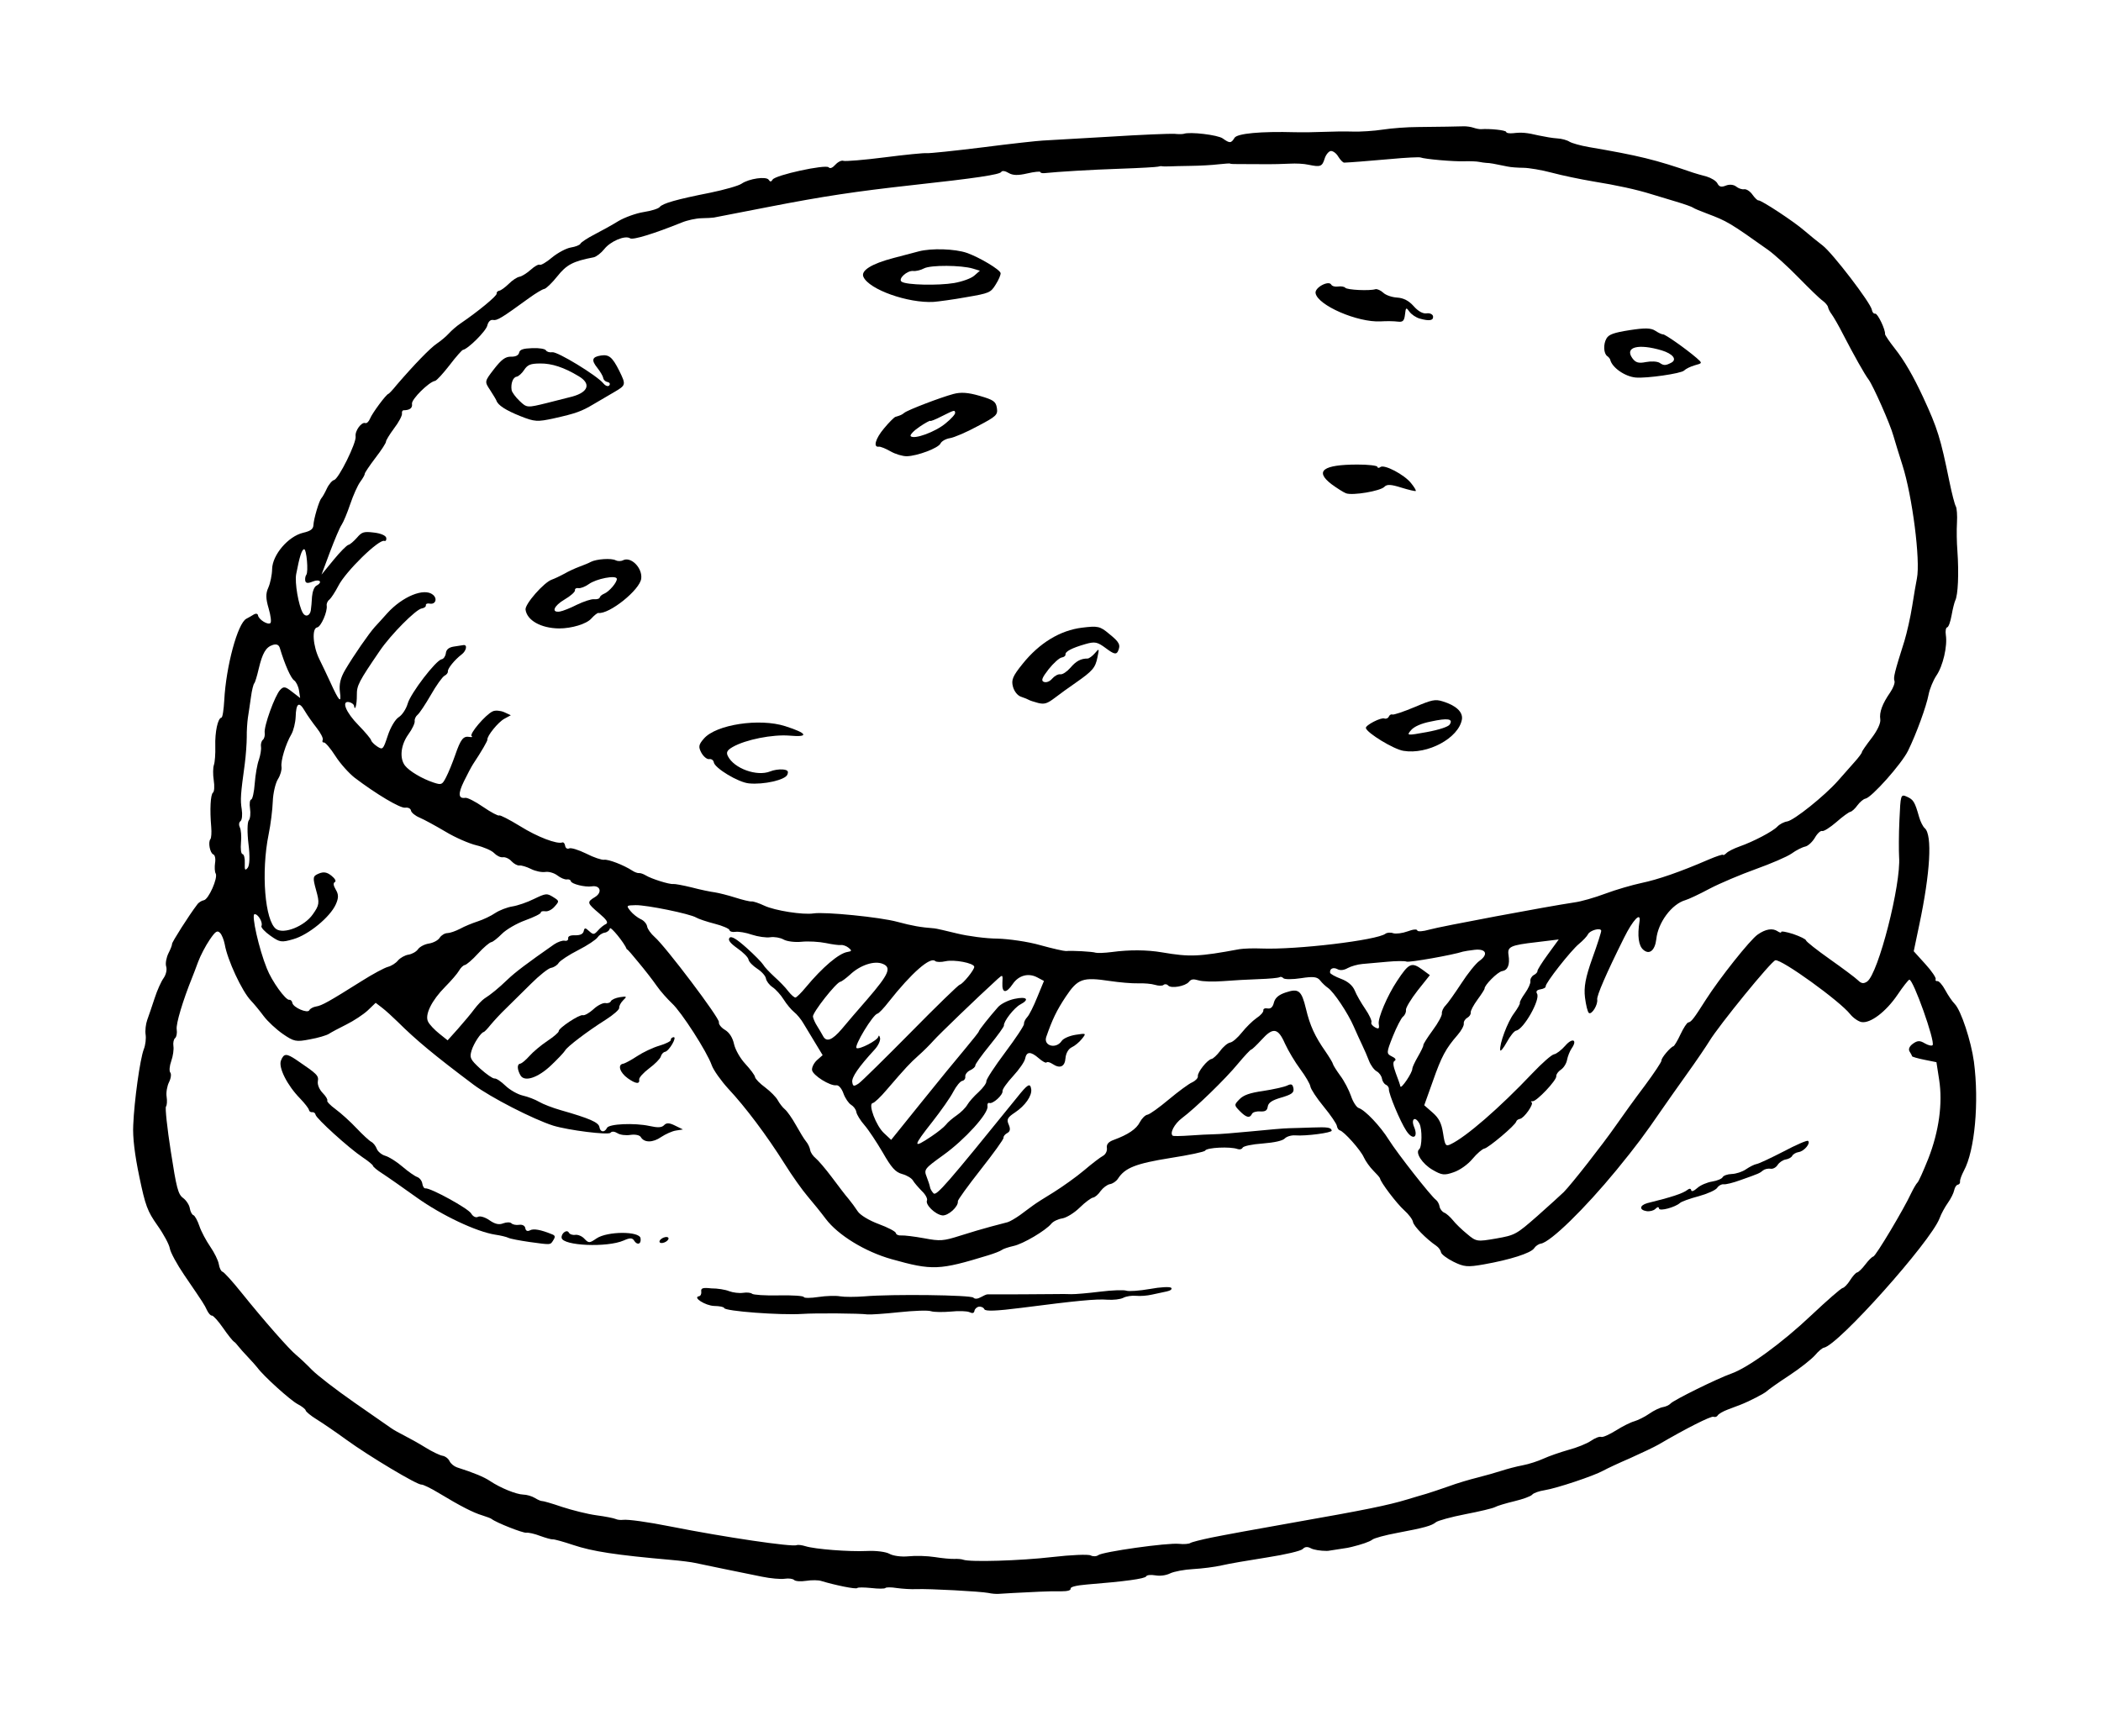 <svg width="98" height="81" viewBox="0 0 98 81" fill="none" xmlns="http://www.w3.org/2000/svg">
<g clip-path="url(#clip0_213_4254)">
<path d="M27.826 57.773C27.496 58.001 27.459 57.999 27.263 57.794C27.152 57.668 26.957 57.589 26.833 57.608C26.708 57.627 26.573 57.581 26.533 57.503C26.443 57.332 26.166 57.543 26.197 57.749C26.255 58.118 28.322 58.209 29.091 57.871C29.381 57.742 29.491 57.742 29.575 57.872C29.721 58.11 29.921 58.045 29.878 57.766C29.826 57.429 28.33 57.435 27.826 57.773Z" fill="black"/>
<path d="M60.03 50.647C59.885 50.712 59.391 50.822 58.919 50.895C58.294 50.984 58 51.088 57.811 51.286C57.559 51.544 57.562 51.56 57.833 51.837C58.136 52.144 58.297 52.178 58.4 51.96C58.434 51.887 58.608 51.835 58.784 51.85C59.023 51.863 59.106 51.808 59.133 51.627C59.16 51.447 59.324 51.329 59.77 51.201C60.258 51.057 60.364 50.974 60.333 50.777C60.293 50.573 60.234 50.548 60.03 50.647Z" fill="black"/>
<path d="M28.884 47.013C28.871 46.931 28.957 46.775 29.067 46.665C29.258 46.484 29.238 46.47 28.917 46.52C28.721 46.551 28.533 46.63 28.498 46.703C28.464 46.776 28.352 46.818 28.239 46.794C28.127 46.778 27.872 46.901 27.681 47.082C27.481 47.264 27.262 47.383 27.186 47.361C27.041 47.308 26.039 47.968 26.061 48.107C26.068 48.157 25.835 48.361 25.537 48.559C25.239 48.756 24.86 49.076 24.697 49.261C24.534 49.446 24.341 49.611 24.261 49.623C24.109 49.647 24.121 49.897 24.282 50.175C24.477 50.489 25.101 50.275 25.713 49.692C26.032 49.39 26.313 49.086 26.356 49.012C26.439 48.839 27.402 48.109 28.25 47.574C28.616 47.341 28.897 47.095 28.884 47.013Z" fill="black"/>
<path d="M76.81 56.503C76.95 56.523 77.135 56.478 77.213 56.398C77.317 56.298 77.37 56.29 77.384 56.38C77.406 56.52 78.141 56.321 78.365 56.118C78.429 56.058 78.817 55.914 79.23 55.807C79.641 55.693 80.026 55.524 80.099 55.412C80.166 55.309 80.3 55.238 80.394 55.248C80.488 55.267 80.848 55.178 81.202 55.047C82.05 54.748 82.075 54.735 82.237 54.601C82.318 54.538 82.469 54.506 82.581 54.522C82.694 54.547 82.845 54.464 82.918 54.344C82.999 54.222 83.165 54.112 83.299 54.091C83.432 54.07 83.566 53.991 83.6 53.918C83.635 53.846 83.768 53.766 83.902 53.745C84.16 53.705 84.475 53.32 84.332 53.224C84.281 53.19 83.768 53.413 83.186 53.722C82.603 54.022 82.042 54.286 81.944 54.301C81.837 54.318 81.617 54.428 81.444 54.547C81.27 54.667 80.975 54.763 80.775 54.769C80.575 54.775 80.386 54.846 80.351 54.919C80.317 54.991 80.094 55.085 79.862 55.121C79.631 55.157 79.314 55.29 79.17 55.422C79.01 55.564 78.898 55.607 78.885 55.525C78.872 55.443 78.798 55.437 78.709 55.51C78.498 55.677 77.959 55.853 76.834 56.129C76.467 56.236 76.455 56.449 76.81 56.503Z" fill="black"/>
<path d="M24.719 57.398C24.601 57.458 24.522 57.42 24.503 57.297C24.485 57.182 24.365 57.117 24.214 57.14C24.071 57.162 23.911 57.128 23.856 57.069C23.801 57.011 23.628 57.012 23.473 57.07C23.275 57.151 23.086 57.105 22.83 56.926C22.635 56.788 22.396 56.716 22.303 56.764C22.202 56.822 22.065 56.759 21.978 56.612C21.84 56.373 20.066 55.404 19.843 55.439C19.78 55.448 19.719 55.348 19.699 55.217C19.678 55.086 19.575 54.95 19.459 54.909C19.344 54.868 19.037 54.655 18.773 54.427C18.51 54.199 18.145 53.97 17.974 53.921C17.802 53.872 17.623 53.723 17.576 53.596C17.529 53.468 17.415 53.318 17.315 53.266C17.216 53.214 16.907 52.926 16.622 52.625C16.338 52.324 15.903 51.929 15.656 51.749C15.409 51.569 15.235 51.386 15.265 51.347C15.296 51.309 15.207 51.146 15.055 50.993C14.892 50.825 14.803 50.603 14.825 50.449C14.874 50.18 14.799 50.108 13.871 49.478C13.36 49.128 13.242 49.13 13.104 49.479C12.981 49.801 13.392 50.629 14 51.249C14.217 51.476 14.399 51.709 14.411 51.782C14.421 51.848 14.492 51.896 14.564 51.885C14.635 51.874 14.708 51.93 14.719 52.004C14.746 52.176 16.265 53.555 16.907 53.985C17.172 54.163 17.39 54.339 17.398 54.388C17.406 54.438 17.594 54.593 17.827 54.742C18.06 54.891 18.777 55.394 19.434 55.864C20.604 56.7 22.229 57.465 23.099 57.599C23.351 57.636 23.626 57.702 23.715 57.747C23.804 57.792 24.246 57.875 24.694 57.94C25.729 58.082 25.665 58.084 25.812 57.851C25.907 57.701 25.897 57.636 25.752 57.583C25.216 57.363 24.878 57.306 24.719 57.398Z" fill="black"/>
<path d="M32.71 60.253C32.726 60.36 32.678 60.46 32.607 60.471C32.286 60.521 32.903 60.913 33.316 60.925C33.563 60.928 33.77 60.972 33.778 61.021C33.801 61.169 36.396 61.363 37.426 61.296C38.021 61.254 40.095 61.268 40.468 61.32C40.598 61.333 41.258 61.29 41.94 61.217C42.614 61.146 43.285 61.118 43.43 61.171C43.574 61.216 43.994 61.218 44.354 61.187C44.713 61.148 45.108 61.163 45.216 61.213C45.364 61.283 45.434 61.264 45.453 61.151C45.467 61.065 45.562 60.975 45.66 60.959C45.758 60.944 45.875 60.993 45.916 61.08C45.968 61.181 46.476 61.161 47.649 61.012C50.19 60.685 51.133 60.589 51.66 60.634C51.928 60.651 52.251 60.618 52.395 60.545C52.53 60.473 52.797 60.432 52.992 60.452C53.187 60.472 53.511 60.447 53.731 60.396C53.952 60.345 54.261 60.28 54.429 60.246C54.597 60.211 54.686 60.139 54.632 60.08C54.577 60.021 54.133 60.04 53.636 60.133C53.147 60.218 52.651 60.253 52.535 60.212C52.419 60.171 51.874 60.188 51.31 60.259C50.755 60.328 50.151 60.38 49.968 60.375C49.785 60.37 49.455 60.362 49.237 60.371C48.91 60.379 46.365 60.388 46.055 60.385C46.009 60.384 45.873 60.447 45.747 60.517C45.604 60.598 45.469 60.611 45.403 60.537C45.283 60.413 41.625 60.366 40.319 60.477C39.895 60.509 39.394 60.511 39.187 60.476C38.99 60.439 38.527 60.452 38.17 60.507C37.814 60.563 37.503 60.56 37.495 60.511C37.487 60.454 36.961 60.418 36.324 60.432C35.688 60.447 35.134 60.407 35.08 60.356C35.027 60.306 34.841 60.284 34.663 60.312C34.484 60.339 34.187 60.302 34.012 60.236C33.837 60.163 33.462 60.103 33.179 60.105C32.771 60.059 32.686 60.097 32.71 60.253Z" fill="black"/>
<path d="M66.54 14.619C66.37 14.645 66.14 14.513 65.94 14.283C65.708 14.025 65.47 13.902 65.166 13.882C64.926 13.868 64.637 13.77 64.519 13.654C64.402 13.546 64.235 13.471 64.156 13.492C63.886 13.576 62.838 13.528 62.749 13.424C62.705 13.372 62.554 13.345 62.412 13.367C62.278 13.388 62.136 13.351 62.097 13.281C61.981 13.064 61.323 13.41 61.364 13.673C61.452 14.239 63.321 15.051 64.398 14.993C64.669 14.976 65.026 14.98 65.194 15.004C65.436 15.034 65.499 14.974 65.535 14.674C65.573 14.332 65.591 14.329 65.743 14.541C65.835 14.669 66.049 14.813 66.221 14.862C66.68 14.992 66.874 14.954 66.843 14.748C66.82 14.659 66.691 14.595 66.54 14.619Z" fill="black"/>
<path d="M78.553 17.287C78.632 17.207 78.852 17.098 79.053 17.041C79.412 16.943 79.412 16.943 79.137 16.7C78.622 16.259 77.659 15.584 77.57 15.598C77.525 15.605 77.359 15.53 77.216 15.434C77.012 15.297 76.728 15.291 76.015 15.402C75.276 15.517 75.043 15.603 74.935 15.788C74.775 16.057 74.799 16.499 74.972 16.615C75.033 16.656 75.09 16.731 75.105 16.771C75.181 17.138 75.785 17.565 76.295 17.612C76.804 17.659 78.419 17.425 78.553 17.287ZM76.776 16.89C76.422 16.962 76.287 16.915 76.135 16.703C75.772 16.188 76.422 16.02 77.513 16.347C78.021 16.503 78.235 16.764 77.966 16.915C77.696 17.058 77.606 17.064 77.411 16.926C77.3 16.859 77.024 16.843 76.776 16.89Z" fill="black"/>
<path d="M29.062 49.626C28.794 49.668 28.916 50.044 29.286 50.306C29.655 50.568 29.85 50.589 29.814 50.359C29.801 50.277 30.011 50.042 30.281 49.84C30.551 49.639 30.796 49.391 30.825 49.285C30.854 49.18 30.939 49.082 31.02 49.07C31.214 49.031 31.602 48.357 31.415 48.386C31.335 48.399 31.28 48.458 31.289 48.515C31.298 48.572 31.061 48.693 30.756 48.783C30.45 48.872 29.983 49.096 29.718 49.272C29.454 49.447 29.151 49.612 29.062 49.626Z" fill="black"/>
<path d="M62.787 23.014C63.096 23.126 64.386 22.909 64.574 22.711C64.691 22.584 64.885 22.596 65.365 22.748C65.71 22.855 66.013 22.925 66.037 22.905C66.06 22.876 65.962 22.715 65.815 22.535C65.508 22.146 64.564 21.645 64.385 21.79C64.32 21.842 64.256 21.836 64.247 21.778C64.238 21.721 63.81 21.669 63.308 21.672C61.712 21.675 61.311 21.973 62.099 22.582C62.356 22.77 62.671 22.973 62.787 23.014Z" fill="black"/>
<path d="M74.106 6.86C73.721 6.793 73.32 6.679 73.209 6.612C73.097 6.537 72.84 6.467 72.638 6.457C72.435 6.446 72.051 6.38 71.777 6.321C71.199 6.184 70.977 6.168 70.574 6.214C70.412 6.23 70.263 6.211 70.254 6.154C70.241 6.072 69.49 5.995 69.075 6.026C69.003 6.029 68.852 6.001 68.737 5.961C68.621 5.92 68.406 5.886 68.251 5.893C68.097 5.9 67.751 5.903 67.496 5.909C67.233 5.916 66.622 5.919 66.139 5.926C65.656 5.926 64.916 5.982 64.506 6.045C64.087 6.11 63.454 6.15 63.097 6.138C62.739 6.126 62.138 6.135 61.766 6.151C61.395 6.167 60.785 6.177 60.409 6.168C58.805 6.123 57.708 6.226 57.584 6.43C57.424 6.691 57.36 6.692 57.032 6.457C56.796 6.292 55.504 6.139 55.219 6.242C55.166 6.259 54.967 6.265 54.781 6.243C54.596 6.23 53.226 6.283 51.744 6.378C50.261 6.465 48.868 6.547 48.642 6.557C48.415 6.567 47.159 6.703 45.843 6.873C44.527 7.036 43.351 7.159 43.23 7.145C43.109 7.13 42.228 7.216 41.262 7.341C40.295 7.465 39.43 7.533 39.343 7.504C39.255 7.467 39.086 7.552 38.969 7.68C38.829 7.836 38.717 7.879 38.651 7.805C38.509 7.659 36.16 8.166 36.038 8.379C35.973 8.49 35.919 8.49 35.858 8.39C35.748 8.213 34.936 8.331 34.59 8.57C34.45 8.667 33.794 8.853 33.131 8.99C31.555 9.302 30.908 9.486 30.77 9.659C30.709 9.736 30.378 9.837 30.022 9.893C29.674 9.947 29.147 10.138 28.854 10.309C28.563 10.489 28.059 10.769 27.729 10.938C27.399 11.107 27.102 11.305 27.075 11.368C27.048 11.431 26.842 11.513 26.628 11.546C26.414 11.58 26.018 11.792 25.751 12.011C25.485 12.237 25.225 12.386 25.174 12.352C25.123 12.318 24.93 12.424 24.754 12.586C24.57 12.749 24.337 12.894 24.23 12.911C24.123 12.928 23.899 13.072 23.733 13.24C23.567 13.401 23.37 13.549 23.29 13.561C23.21 13.574 23.155 13.633 23.166 13.698C23.182 13.805 22.3 14.531 21.499 15.076C21.317 15.196 21.068 15.412 20.935 15.558C20.811 15.695 20.552 15.912 20.37 16.033C20.065 16.24 19.333 16.993 18.498 17.963C18.314 18.194 18.141 18.372 18.115 18.376C18.017 18.391 17.36 19.276 17.262 19.526C17.202 19.67 17.107 19.761 17.039 19.737C16.865 19.672 16.548 20.099 16.588 20.362C16.633 20.65 15.793 22.353 15.581 22.394C15.493 22.416 15.338 22.592 15.242 22.8C15.147 23.008 15.031 23.203 14.991 23.242C14.882 23.36 14.631 24.215 14.62 24.494C14.612 24.68 14.49 24.775 14.137 24.855C13.442 25.022 12.709 25.884 12.693 26.543C12.69 26.82 12.605 27.212 12.517 27.411C12.387 27.692 12.396 27.926 12.531 28.384C12.629 28.722 12.668 29.027 12.61 29.07C12.488 29.165 12.064 28.902 12.034 28.705C12.022 28.631 11.946 28.61 11.853 28.658C11.77 28.713 11.602 28.806 11.492 28.865C11.086 29.071 10.542 31.09 10.46 32.675C10.435 33.108 10.382 33.469 10.329 33.478C10.159 33.504 10.022 34.148 10.042 34.809C10.053 35.169 10.022 35.56 9.978 35.685C9.933 35.81 9.928 36.13 9.97 36.401C10.012 36.672 9.998 36.935 9.932 36.979C9.819 37.072 9.781 37.767 9.853 38.589C9.874 38.838 9.858 39.093 9.813 39.15C9.698 39.294 9.795 39.8 9.95 39.86C10.028 39.89 10.065 40.07 10.031 40.26C10.005 40.449 10.013 40.675 10.061 40.751C10.175 40.952 9.729 41.964 9.506 41.998C9.408 42.013 9.258 42.104 9.192 42.207C8.82 42.693 8.013 43.962 8.025 44.036C8.032 44.085 7.954 44.283 7.856 44.474C7.759 44.675 7.709 44.943 7.749 45.08C7.8 45.232 7.745 45.467 7.633 45.627C7.52 45.78 7.33 46.204 7.213 46.567C7.096 46.93 6.938 47.384 6.868 47.58C6.798 47.775 6.764 48.083 6.792 48.264C6.82 48.445 6.786 48.753 6.707 48.95C6.531 49.406 6.26 51.366 6.215 52.483C6.183 53.043 6.285 53.876 6.497 54.886C6.782 56.255 6.875 56.501 7.344 57.168C7.635 57.577 7.892 58.059 7.921 58.239C7.949 58.42 8.255 58.986 8.598 59.488C9.532 60.857 9.52 60.842 9.655 61.124C9.723 61.265 9.823 61.384 9.886 61.374C9.939 61.366 10.18 61.623 10.404 61.95C10.628 62.276 10.865 62.568 10.914 62.593C10.964 62.619 11.053 62.723 11.122 62.813C11.191 62.904 11.389 63.125 11.564 63.308C11.738 63.492 11.937 63.713 12.006 63.803C12.285 64.189 13.548 65.33 13.885 65.505C14.084 65.608 14.251 65.742 14.259 65.8C14.268 65.857 14.499 66.049 14.761 66.21C15.024 66.371 15.666 66.809 16.171 67.177C17.2 67.925 19.474 69.288 19.661 69.259C19.723 69.249 20.097 69.426 20.481 69.661C21.478 70.263 22.082 70.573 22.494 70.694C22.686 70.757 22.888 70.826 22.93 70.862C23.139 71.031 24.393 71.526 24.545 71.503C24.643 71.488 24.936 71.552 25.198 71.654C25.459 71.748 25.726 71.824 25.789 71.814C25.851 71.805 26.28 71.923 26.742 72.078C27.637 72.377 28.722 72.545 31.313 72.773C31.766 72.812 32.269 72.877 32.421 72.913C32.572 72.948 33.176 73.073 33.76 73.192C34.335 73.313 35.136 73.475 35.541 73.555C35.937 73.637 36.418 73.68 36.605 73.651C36.793 73.622 36.98 73.651 37.043 73.709C37.098 73.768 37.348 73.788 37.606 73.748C37.856 73.709 38.175 73.71 38.31 73.756C38.952 73.951 39.932 74.152 39.986 74.085C40.016 74.046 40.309 74.051 40.643 74.084C40.977 74.124 41.269 74.121 41.3 74.082C41.33 74.044 41.567 74.041 41.829 74.084C42.09 74.12 42.505 74.148 42.75 74.135C43.339 74.111 45.742 74.242 46.099 74.313C46.251 74.348 46.472 74.365 46.581 74.356C46.806 74.338 47.539 74.3 48.472 74.256C48.807 74.237 49.281 74.231 49.519 74.236C49.792 74.236 49.95 74.195 49.938 74.112C49.925 74.03 50.197 73.963 50.693 73.92C52.477 73.777 53.407 73.65 53.463 73.54C53.489 73.477 53.678 73.456 53.884 73.492C54.109 73.532 54.378 73.499 54.582 73.4C54.76 73.314 55.248 73.221 55.655 73.2C56.071 73.177 56.671 73.101 56.988 73.027C57.305 72.952 58.256 72.788 59.094 72.658C59.967 72.522 60.68 72.353 60.766 72.263C60.868 72.155 60.985 72.145 61.145 72.23C61.274 72.302 61.602 72.353 61.875 72.352C62.432 72.35 63.768 72.025 64.011 71.827C64.101 71.754 64.618 71.615 65.168 71.513C66.453 71.271 66.777 71.179 66.979 71.013C67.068 70.941 67.689 70.768 68.345 70.641C69.01 70.513 69.635 70.365 69.735 70.308C69.836 70.25 70.246 70.128 70.642 70.033C71.037 69.938 71.409 69.804 71.47 69.727C71.531 69.651 71.791 69.56 72.05 69.52C72.602 69.434 74.346 68.852 74.783 68.608C74.951 68.514 75.512 68.251 76.034 68.027C76.555 67.794 77.158 67.507 77.359 67.392C78.648 66.637 79.807 66.053 79.923 66.094C80.001 66.124 80.087 66.094 80.123 66.03C80.159 65.965 80.367 65.84 80.6 65.754C80.833 65.667 81.092 65.568 81.169 65.539C81.574 65.384 82.301 65.01 82.412 64.901C82.483 64.831 82.952 64.497 83.457 64.167C83.962 63.836 84.498 63.408 84.661 63.223C84.815 63.039 85.001 62.884 85.072 62.873C85.732 62.771 90.054 57.928 90.469 56.838C90.546 56.624 90.724 56.303 90.859 56.113C90.994 55.924 91.126 55.66 91.151 55.53C91.177 55.4 91.249 55.279 91.321 55.268C91.392 55.257 91.436 55.191 91.425 55.117C91.414 55.043 91.498 54.82 91.603 54.619C92.115 53.681 92.319 51.413 92.073 49.533C91.942 48.57 91.475 47.145 91.18 46.838C91.062 46.722 90.861 46.425 90.732 46.184C90.603 45.944 90.438 45.759 90.367 45.77C90.295 45.781 90.261 45.736 90.289 45.681C90.316 45.618 90.102 45.298 89.805 44.974L89.265 44.377L89.522 43.151C90.038 40.716 90.139 38.952 89.78 38.637C89.696 38.566 89.577 38.332 89.516 38.115C89.315 37.406 89.254 37.306 88.949 37.168C88.655 37.037 88.651 37.072 88.598 38.257C88.565 38.927 88.567 39.7 88.582 39.975C88.68 41.255 87.612 45.424 87.093 45.79C86.928 45.9 86.826 45.891 86.664 45.731C86.546 45.615 85.948 45.169 85.353 44.749C84.748 44.321 84.249 43.928 84.24 43.87C84.231 43.813 83.965 43.686 83.647 43.575C83.33 43.473 83.076 43.428 83.084 43.478C83.092 43.527 83.016 43.514 82.915 43.445C82.68 43.288 82.359 43.338 81.989 43.597C81.634 43.837 80.192 45.659 79.568 46.639C79.011 47.516 78.89 47.678 78.747 47.7C78.685 47.709 78.523 47.962 78.386 48.252C78.25 48.551 78.096 48.793 78.061 48.807C77.929 48.836 77.481 49.36 77.499 49.475C77.507 49.532 77.16 50.057 76.722 50.646C76.283 51.227 75.667 52.08 75.354 52.532C74.734 53.419 73.302 55.248 72.939 55.615C72.812 55.736 72.261 56.242 71.707 56.731C70.727 57.59 70.669 57.624 69.789 57.778C68.9 57.932 68.863 57.93 68.433 57.568C68.182 57.363 67.882 57.073 67.767 56.922C67.644 56.773 67.463 56.608 67.366 56.573C67.268 56.529 67.166 56.402 67.148 56.287C67.13 56.172 67.054 56.032 66.981 55.976C66.756 55.818 65.174 53.801 64.786 53.18C64.385 52.536 63.675 51.788 63.378 51.692C63.272 51.658 63.104 51.398 63.016 51.126C62.918 50.846 62.696 50.418 62.513 50.178C62.338 49.936 62.182 49.691 62.173 49.633C62.164 49.576 62.005 49.315 61.828 49.056C61.335 48.351 61.102 47.849 60.916 47.062C60.709 46.202 60.574 46.097 59.967 46.301C59.638 46.411 59.477 46.553 59.42 46.773C59.37 46.982 59.275 47.072 59.124 47.045C59.002 47.022 58.917 47.061 58.928 47.135C58.94 47.209 58.801 47.373 58.61 47.495C58.421 47.626 58.12 47.925 57.929 48.164C57.738 48.404 57.498 48.618 57.382 48.636C57.266 48.654 57.056 48.83 56.913 49.029C56.77 49.219 56.586 49.39 56.515 49.401C56.319 49.432 55.846 50.027 55.874 50.208C55.886 50.29 55.769 50.417 55.608 50.493C55.453 50.559 54.962 50.921 54.518 51.292C54.074 51.664 53.631 51.985 53.524 52.002C53.417 52.018 53.259 52.178 53.167 52.352C53.007 52.671 52.619 52.933 51.945 53.18C51.703 53.268 51.603 53.385 51.63 53.557C51.65 53.689 51.575 53.852 51.449 53.922C51.331 53.982 50.931 54.288 50.568 54.597C50.205 54.905 49.564 55.358 49.156 55.615C48.748 55.863 48.307 56.142 48.185 56.236C48.063 56.331 47.783 56.526 47.579 56.684C47.365 56.835 47.114 56.983 47.001 57.017C46.895 57.042 46.545 57.139 46.221 57.222C45.896 57.306 45.251 57.499 44.781 57.648C44.007 57.894 43.854 57.909 43.102 57.766C42.651 57.684 42.167 57.625 42.041 57.636C41.915 57.647 41.798 57.598 41.787 57.524C41.775 57.45 41.417 57.262 40.982 57.102C40.536 56.936 40.114 56.682 40.004 56.505C39.896 56.337 39.7 56.073 39.576 55.924C39.444 55.777 39.099 55.317 38.799 54.918C38.5 54.519 38.155 54.118 38.04 54.027C37.926 53.935 37.809 53.768 37.791 53.653C37.773 53.538 37.69 53.358 37.601 53.254C37.512 53.15 37.303 52.804 37.126 52.487C36.949 52.169 36.715 51.836 36.61 51.751C36.506 51.666 36.357 51.471 36.281 51.331C36.203 51.184 35.943 50.921 35.695 50.733C35.448 50.552 35.231 50.334 35.217 50.243C35.203 50.153 34.997 49.882 34.766 49.632C34.526 49.375 34.299 48.973 34.24 48.713C34.177 48.42 34.029 48.174 33.818 48.047C33.637 47.941 33.511 47.775 33.534 47.687C33.58 47.512 31.04 44.147 30.535 43.712C30.365 43.562 30.204 43.343 30.185 43.22C30.166 43.097 30.032 42.941 29.885 42.88C29.738 42.81 29.52 42.642 29.407 42.5C29.203 42.246 29.21 42.236 29.647 42.227C30.156 42.215 32.192 42.631 32.475 42.806C32.575 42.866 32.961 42.999 33.332 43.093C33.702 43.187 34.015 43.324 34.026 43.389C34.036 43.455 34.161 43.495 34.303 43.472C34.446 43.45 34.792 43.506 35.072 43.605C35.351 43.697 35.743 43.754 35.93 43.724C36.117 43.695 36.399 43.744 36.549 43.83C36.699 43.916 37.072 43.968 37.396 43.934C37.71 43.902 38.217 43.933 38.519 43.995C38.82 44.058 39.137 44.101 39.226 44.087C39.316 44.074 39.48 44.132 39.584 44.217C39.741 44.344 39.737 44.378 39.532 44.41C39.131 44.472 38.365 45.121 37.588 46.057C37.373 46.318 37.159 46.528 37.106 46.536C37.052 46.544 36.905 46.416 36.768 46.243C36.641 46.07 36.348 45.77 36.115 45.563C35.891 45.354 35.652 45.105 35.599 45.004C35.538 44.904 35.191 44.546 34.82 44.216C34.354 43.801 34.112 43.653 34.027 43.751C33.943 43.856 34.066 44.005 34.395 44.24C34.661 44.426 34.898 44.658 34.914 44.765C34.931 44.872 35.114 45.054 35.318 45.19C35.521 45.319 35.708 45.525 35.727 45.648C35.746 45.771 35.884 45.952 36.036 46.054C36.189 46.157 36.421 46.415 36.555 46.63C36.688 46.844 36.913 47.112 37.037 47.211C37.172 47.316 37.375 47.562 37.488 47.763C37.61 47.963 37.857 48.379 38.041 48.678L38.372 49.224L38.107 49.458C37.963 49.59 37.859 49.8 37.878 49.923C37.916 50.169 38.725 50.674 39.01 50.63C39.117 50.614 39.261 50.776 39.344 51.016C39.424 51.239 39.588 51.474 39.699 51.541C39.81 51.608 39.923 51.75 39.942 51.873C39.961 51.996 40.132 52.273 40.32 52.487C40.509 52.702 40.891 53.282 41.176 53.767C41.577 54.47 41.766 54.685 42.08 54.77C42.299 54.829 42.521 54.963 42.583 55.071C42.645 55.179 42.834 55.394 42.997 55.562C43.168 55.72 43.272 55.923 43.239 56.003C43.15 56.194 43.613 56.652 43.95 56.7C44.219 56.734 44.716 56.287 44.678 56.041C44.669 55.983 45.15 55.32 45.744 54.563C46.339 53.807 46.82 53.143 46.809 53.078C46.799 53.012 46.876 52.916 46.985 52.857C47.12 52.786 47.138 52.665 47.053 52.468C46.942 52.225 46.991 52.133 47.339 51.902C47.819 51.584 48.14 51.122 48.101 50.817C48.053 50.505 47.943 50.564 47.432 51.207C44.154 55.256 43.674 55.81 43.543 55.67C43.467 55.59 43.393 55.467 43.38 55.384C43.369 55.31 43.297 55.086 43.222 54.896C43.087 54.555 43.127 54.516 44.005 53.883C45.007 53.164 46.113 51.941 46.062 51.613C46.044 51.498 46.089 51.432 46.147 51.456C46.311 51.515 46.791 51.079 46.763 50.898C46.751 50.816 46.976 50.504 47.257 50.199C47.538 49.895 47.792 49.528 47.816 49.389C47.882 49.051 48.072 49.038 48.451 49.367C48.62 49.517 48.79 49.608 48.819 49.562C48.85 49.523 48.973 49.555 49.095 49.636C49.442 49.869 49.672 49.766 49.7 49.358C49.72 49.136 49.835 48.933 49.988 48.859C50.133 48.794 50.343 48.619 50.465 48.465C50.679 48.197 50.67 48.198 50.171 48.275C49.877 48.321 49.596 48.449 49.522 48.561C49.263 48.955 48.664 48.795 48.8 48.379C49.084 47.561 49.283 47.143 49.712 46.496C50.275 45.652 50.5 45.575 51.771 45.765C52.21 45.831 52.802 45.882 53.075 45.874C53.356 45.864 53.707 45.893 53.87 45.944C54.033 45.994 54.217 45.999 54.273 45.948C54.328 45.898 54.43 45.907 54.486 45.974C54.629 46.129 55.286 46.01 55.455 45.807C55.562 45.672 55.661 45.666 55.91 45.736C56.092 45.792 56.596 45.806 57.038 45.772C57.479 45.736 58.239 45.694 58.721 45.678C59.202 45.663 59.633 45.621 59.683 45.588C59.733 45.555 59.809 45.577 59.864 45.636C59.919 45.694 60.293 45.695 60.685 45.634C61.255 45.546 61.441 45.567 61.578 45.74C61.669 45.86 61.84 46.018 61.942 46.087C62.218 46.279 62.873 47.263 63.143 47.885C63.27 48.176 63.45 48.569 63.544 48.765C63.638 48.96 63.779 49.283 63.857 49.49C63.935 49.696 64.097 49.915 64.216 49.98C64.336 50.046 64.442 50.198 64.461 50.321C64.48 50.444 64.563 50.566 64.642 50.604C64.719 50.634 64.788 50.724 64.783 50.809C64.772 51.03 65.309 52.317 65.596 52.752C65.895 53.21 66.166 53.075 65.961 52.577C65.8 52.19 66.017 52.056 66.21 52.421C66.342 52.678 66.333 53.504 66.195 53.617C66.001 53.774 66.347 54.3 66.818 54.572C67.25 54.825 67.371 54.84 67.803 54.688C68.09 54.593 68.468 54.324 68.683 54.064C68.891 53.813 69.149 53.596 69.238 53.583C69.425 53.553 70.677 52.501 70.722 52.326C70.74 52.264 70.814 52.211 70.894 52.199C71.09 52.168 71.561 51.498 71.44 51.424C71.389 51.39 71.405 51.371 71.487 51.375C71.664 51.398 72.621 50.391 72.592 50.203C72.581 50.129 72.677 49.987 72.81 49.9C72.942 49.812 73.066 49.608 73.095 49.443C73.125 49.287 73.216 49.046 73.305 48.915C73.596 48.499 73.343 48.396 73.011 48.784C72.832 48.988 72.596 49.168 72.489 49.184C72.373 49.202 71.924 49.6 71.484 50.063C69.932 51.7 68.379 53.043 67.665 53.381C67.435 53.492 67.401 53.447 67.312 52.872C67.238 52.396 67.119 52.162 66.824 51.905L66.433 51.562L66.834 50.44C67.239 49.284 67.437 48.917 67.987 48.285C68.165 48.081 68.292 47.843 68.278 47.752C68.264 47.662 68.337 47.541 68.438 47.484C68.538 47.426 68.613 47.322 68.6 47.24C68.588 47.157 68.729 46.892 68.917 46.635C69.106 46.379 69.252 46.146 69.248 46.121C69.225 45.974 69.857 45.337 70.062 45.306C70.329 45.264 70.436 45.012 70.364 44.552C70.305 44.166 70.448 44.093 71.677 43.953L72.707 43.827L72.203 44.519C71.924 44.899 71.705 45.252 71.713 45.302C71.72 45.351 71.643 45.439 71.541 45.488C71.44 45.546 71.369 45.675 71.384 45.773C71.4 45.872 71.284 46.125 71.134 46.333C70.984 46.542 70.878 46.743 70.893 46.783C70.917 46.821 70.788 47.043 70.622 47.271C70.319 47.671 69.932 48.706 69.977 48.994C69.988 49.068 70.127 48.903 70.284 48.618C70.44 48.333 70.631 48.093 70.72 48.08C71.068 48.026 71.863 46.624 71.694 46.356C71.632 46.248 71.685 46.181 71.854 46.154C71.997 46.132 72.106 46.073 72.097 46.016C72.075 45.868 73.271 44.345 73.651 44.034C73.837 43.879 74.026 43.681 74.074 43.581C74.165 43.399 74.663 43.263 74.688 43.419C74.695 43.468 74.512 44.051 74.275 44.702C73.951 45.61 73.873 46.051 73.931 46.538C73.977 46.893 74.054 47.217 74.115 47.258C74.248 47.347 74.539 46.873 74.501 46.627C74.474 46.454 74.917 45.427 75.752 43.75C76.169 42.911 76.546 42.516 76.474 42.99C76.367 43.654 76.431 44.124 76.651 44.308C76.936 44.558 77.195 44.341 77.258 43.81C77.338 43.032 77.981 42.176 78.61 41.994C78.75 41.956 79.269 41.715 79.749 41.456C80.231 41.204 81.207 40.792 81.907 40.541C82.607 40.289 83.352 39.971 83.566 39.821C83.771 39.671 84.058 39.525 84.2 39.495C84.341 39.465 84.54 39.274 84.655 39.08C84.77 38.877 84.923 38.744 84.99 38.767C85.059 38.798 85.358 38.609 85.656 38.352C85.945 38.097 86.24 37.883 86.311 37.872C86.374 37.862 86.527 37.729 86.639 37.569C86.752 37.417 86.921 37.273 87.01 37.259C87.296 37.215 88.702 35.634 89 35.024C89.388 34.233 89.855 32.949 89.96 32.394C90.011 32.134 90.171 31.748 90.318 31.523C90.631 31.071 90.842 30.138 90.763 29.629C90.734 29.44 90.763 29.276 90.826 29.266C90.888 29.257 90.977 29.007 91.031 28.705C91.084 28.402 91.164 28.095 91.198 28.023C91.332 27.767 91.376 26.759 91.301 25.686C91.27 25.312 91.261 24.725 91.282 24.385C91.302 24.046 91.275 23.697 91.227 23.62C91.178 23.543 91.042 23.018 90.929 22.464C90.513 20.434 90.382 20 89.708 18.541C89.242 17.537 88.82 16.812 88.388 16.265C88.127 15.935 87.924 15.63 87.927 15.588C87.95 15.383 87.584 14.615 87.468 14.633C87.397 14.644 87.329 14.562 87.313 14.456C87.263 14.135 85.466 11.79 85.012 11.449C84.784 11.274 84.408 10.971 84.177 10.771C83.69 10.342 82.146 9.329 82.021 9.348C81.976 9.355 81.848 9.232 81.742 9.08C81.636 8.928 81.463 8.812 81.356 8.829C81.249 8.846 81.085 8.787 80.981 8.702C80.866 8.611 80.671 8.59 80.499 8.659C80.293 8.742 80.189 8.716 80.11 8.56C80.055 8.442 79.823 8.302 79.603 8.235C79.375 8.178 79.098 8.095 78.973 8.055C77.208 7.446 76.449 7.261 74.106 6.86ZM13.816 26.78C13.972 25.966 14.076 25.638 14.183 25.622C14.299 25.604 14.394 26.682 14.287 26.817C14.248 26.865 14.222 26.986 14.237 27.085C14.256 27.208 14.35 27.227 14.582 27.132C14.917 26.996 15.07 27.158 14.758 27.324C14.656 27.373 14.573 27.605 14.554 27.835C14.544 28.063 14.516 28.354 14.498 28.474C14.456 28.733 14.249 28.807 14.124 28.591C13.925 28.252 13.739 27.171 13.816 26.78ZM14.776 33.965C14.958 34.197 15.088 34.446 15.053 34.519C15.019 34.591 15.046 34.646 15.108 34.636C15.17 34.627 15.415 34.908 15.644 35.268C15.873 35.628 16.281 36.077 16.541 36.281C17.554 37.049 18.671 37.716 18.902 37.68C19.036 37.66 19.154 37.717 19.17 37.815C19.184 37.906 19.362 38.055 19.567 38.141C19.772 38.227 20.311 38.521 20.773 38.794C21.226 39.069 21.882 39.354 22.223 39.435C22.564 39.517 22.936 39.678 23.046 39.796C23.165 39.92 23.343 40.01 23.459 39.992C23.566 39.975 23.752 40.056 23.863 40.182C23.973 40.299 24.142 40.391 24.231 40.377C24.32 40.363 24.559 40.435 24.767 40.538C24.966 40.641 25.267 40.704 25.437 40.678C25.606 40.651 25.855 40.73 26.001 40.842C26.146 40.954 26.342 41.041 26.44 41.026C26.538 41.011 26.617 41.049 26.626 41.107C26.646 41.238 27.292 41.399 27.604 41.35C28.005 41.288 28.104 41.634 27.754 41.848C27.362 42.086 27.377 42.126 27.955 42.616C28.291 42.9 28.387 43.045 28.268 43.106C28.174 43.145 28.004 43.281 27.895 43.407C27.708 43.613 27.672 43.61 27.48 43.438C27.3 43.273 27.263 43.27 27.226 43.444C27.192 43.575 27.064 43.637 26.826 43.632C26.606 43.624 26.486 43.677 26.502 43.775C26.514 43.857 26.441 43.911 26.336 43.885C26.233 43.867 26.017 43.943 25.851 44.053C24.583 44.939 24.036 45.352 23.678 45.694C23.249 46.105 22.909 46.385 22.594 46.585C22.494 46.651 22.282 46.869 22.123 47.079C21.972 47.287 21.625 47.694 21.361 47.996L20.879 48.533L20.483 48.216C20.264 48.04 20.035 47.798 19.969 47.665C19.8 47.347 20.134 46.672 20.765 46.036C21.041 45.758 21.335 45.418 21.407 45.289C21.486 45.151 21.604 45.032 21.684 45.019C21.756 45.008 22.038 44.771 22.295 44.487C22.552 44.203 22.835 43.966 22.915 43.953C22.995 43.941 23.214 43.764 23.412 43.565C23.609 43.366 24.094 43.081 24.5 42.934C24.906 42.786 25.237 42.626 25.228 42.568C25.221 42.519 25.308 42.497 25.429 42.512C25.552 42.535 25.746 42.438 25.87 42.292C26.095 42.039 26.094 42.03 25.791 41.842C25.508 41.667 25.455 41.675 24.911 41.936C24.598 42.094 24.138 42.25 23.898 42.287C23.657 42.325 23.296 42.465 23.097 42.596C22.907 42.727 22.542 42.901 22.29 42.982C22.038 43.064 21.669 43.213 21.459 43.33C21.247 43.439 20.988 43.529 20.869 43.531C20.751 43.532 20.592 43.624 20.51 43.746C20.438 43.867 20.21 43.986 20.005 44.018C19.8 44.05 19.581 44.168 19.498 44.282C19.424 44.394 19.223 44.51 19.054 44.536C18.885 44.562 18.667 44.688 18.566 44.805C18.467 44.93 18.26 45.063 18.093 45.106C17.935 45.147 17.379 45.444 16.872 45.766C15.342 46.727 15.015 46.912 14.747 46.954C14.605 46.976 14.462 47.057 14.428 47.129C14.353 47.292 13.669 47.003 13.635 46.782C13.622 46.699 13.557 46.634 13.495 46.644C13.325 46.67 12.675 45.77 12.445 45.175C12.076 44.265 11.719 42.672 11.871 42.649C12.031 42.624 12.278 43.039 12.194 43.204C12.167 43.267 12.355 43.473 12.611 43.652C13.051 43.962 13.126 43.976 13.685 43.813C14.393 43.611 15.396 42.783 15.661 42.195C15.797 41.896 15.798 41.728 15.663 41.505C15.551 41.312 15.533 41.197 15.617 41.15C15.694 41.113 15.629 40.989 15.462 40.855C15.253 40.686 15.094 40.66 14.871 40.753C14.588 40.873 14.578 40.925 14.745 41.53C14.911 42.126 14.898 42.221 14.591 42.655C14.203 43.212 13.241 43.596 12.882 43.341C12.358 42.968 12.169 40.693 12.532 38.913C12.626 38.461 12.71 37.767 12.724 37.386C12.738 37.006 12.847 36.535 12.964 36.348C13.082 36.162 13.151 35.907 13.131 35.776C13.086 35.488 13.329 34.702 13.589 34.258C13.69 34.083 13.779 33.716 13.791 33.445C13.809 32.794 13.95 32.705 14.213 33.161C14.338 33.377 14.594 33.732 14.776 33.965ZM11.241 39.298C11.27 39.016 11.24 38.702 11.188 38.6C11.134 38.491 11.142 38.364 11.216 38.31C11.289 38.257 11.315 38.009 11.275 37.754C11.205 37.303 11.222 37.056 11.415 35.655C11.47 35.243 11.509 34.673 11.51 34.387C11.504 34.111 11.532 33.703 11.562 33.488C11.593 33.273 11.663 32.842 11.705 32.524C11.746 32.206 11.82 31.917 11.86 31.878C11.899 31.838 11.989 31.538 12.066 31.206C12.243 30.464 12.4 30.187 12.732 30.085C12.906 30.033 13.014 30.084 13.057 30.245C13.284 31 13.566 31.638 13.719 31.74C13.81 31.802 13.916 32.013 13.947 32.21L14.001 32.563L13.628 32.276C13.306 32.023 13.231 32.01 13.067 32.186C12.824 32.443 12.299 33.886 12.347 34.19C12.366 34.313 12.325 34.463 12.26 34.515C12.195 34.567 12.154 34.716 12.174 34.84C12.193 34.963 12.144 35.239 12.076 35.443C11.998 35.649 11.912 36.15 11.882 36.55C11.853 36.95 11.778 37.289 11.716 37.299C11.653 37.309 11.628 37.498 11.662 37.719C11.697 37.941 11.672 38.197 11.602 38.275C11.534 38.361 11.527 38.85 11.59 39.37C11.663 39.956 11.645 40.371 11.553 40.486C11.43 40.632 11.406 40.593 11.418 40.263C11.43 40.043 11.381 39.849 11.307 39.843C11.24 39.82 11.216 39.605 11.241 39.298ZM29.789 44.905C30.058 45.225 30.433 45.705 30.622 45.978C30.81 46.252 31.14 46.612 31.344 46.808C31.779 47.203 32.981 49.068 33.197 49.691C33.278 49.922 33.628 50.414 33.97 50.79C34.768 51.642 35.758 52.96 36.593 54.285C36.946 54.853 37.435 55.534 37.669 55.808C37.903 56.083 38.287 56.553 38.517 56.862C39.091 57.623 40.352 58.394 41.583 58.741C43.492 59.278 43.809 59.262 46.091 58.563C46.379 58.476 46.663 58.365 46.728 58.313C46.793 58.261 47.036 58.181 47.274 58.127C47.724 58.032 48.777 57.406 49.038 57.088C49.122 56.982 49.351 56.871 49.547 56.841C49.743 56.81 50.11 56.585 50.363 56.336C50.617 56.086 50.895 55.883 50.985 55.869C51.074 55.855 51.235 55.721 51.338 55.562C51.452 55.41 51.648 55.262 51.773 55.242C51.897 55.223 52.063 55.113 52.144 54.991C52.475 54.477 52.983 54.281 54.595 54.022C55.459 53.888 56.193 53.732 56.212 53.679C56.28 53.533 57.385 53.48 57.724 53.604C57.821 53.639 57.926 53.614 57.961 53.542C57.995 53.469 58.392 53.382 58.898 53.346C59.457 53.301 59.827 53.218 59.929 53.11C60.016 53.021 60.233 52.953 60.418 52.967C60.926 53.006 62.133 52.844 62.117 52.745C62.094 52.597 61.926 52.573 61.21 52.6C60.838 52.616 60.346 52.625 60.129 52.633C59.901 52.635 59.118 52.706 58.381 52.779C57.644 52.851 56.859 52.914 56.632 52.915C56.404 52.917 55.897 52.945 55.5 52.973C55.103 53.001 54.747 53.006 54.708 52.987C54.545 52.878 54.769 52.439 55.128 52.165C55.766 51.688 57.162 50.335 57.745 49.623C58.045 49.265 58.319 48.97 58.364 48.963C58.408 48.956 58.614 48.756 58.841 48.511C59.378 47.914 59.611 47.945 59.936 48.685C60.087 49.015 60.408 49.554 60.65 49.878C60.892 50.202 61.104 50.565 61.123 50.688C61.142 50.811 61.417 51.231 61.743 51.626C62.069 52.021 62.341 52.424 62.357 52.523C62.372 52.621 62.432 52.713 62.489 52.73C62.688 52.774 63.474 53.661 63.616 53.993C63.699 54.173 63.898 54.453 64.059 54.613C64.221 54.773 64.365 54.936 64.371 54.977C64.399 55.158 65.145 56.144 65.496 56.459C65.707 56.645 65.892 56.894 65.909 57.009C65.939 57.198 66.514 57.79 66.995 58.119C67.106 58.194 67.201 58.331 67.215 58.421C67.229 58.511 67.487 58.707 67.794 58.861C68.288 59.104 68.446 59.121 69.21 58.986C70.436 58.77 71.41 58.459 71.557 58.235C71.624 58.132 71.763 58.035 71.871 58.018C72.325 57.947 73.917 56.388 75.399 54.586C76.357 53.411 76.682 52.974 77.538 51.731C77.726 51.466 78.232 50.731 78.683 50.107C79.133 49.482 79.6 48.787 79.731 48.573C80.167 47.849 82.635 44.817 82.814 44.798C83.117 44.751 85.82 46.703 86.298 47.31C86.434 47.482 86.68 47.654 86.83 47.681C87.243 47.752 87.97 47.202 88.512 46.403C88.764 46.027 89.016 45.711 89.06 45.704C89.239 45.676 90.274 48.585 90.146 48.756C90.108 48.804 89.947 48.77 89.787 48.677C89.555 48.537 89.445 48.537 89.231 48.688C89.067 48.806 89.006 48.941 89.069 49.05C89.129 49.141 89.181 49.242 89.186 49.275C89.19 49.3 89.448 49.377 89.759 49.439L90.324 49.553L90.451 50.374C90.622 51.474 90.442 52.781 89.945 54.052C89.715 54.626 89.492 55.131 89.435 55.174C89.387 55.215 89.257 55.437 89.146 55.664C88.819 56.379 87.494 58.603 87.378 58.621C87.316 58.631 87.151 58.8 87.007 58.99C86.863 59.181 86.689 59.351 86.626 59.361C86.564 59.37 86.416 59.536 86.299 59.722C86.182 59.909 86.025 60.076 85.945 60.089C85.874 60.1 85.215 60.673 84.49 61.357C83.122 62.654 81.531 63.81 80.752 64.082C80.111 64.307 78.043 65.326 77.92 65.48C77.858 65.549 77.696 65.624 77.563 65.645C77.429 65.666 77.14 65.803 76.926 65.954C76.712 66.105 76.398 66.255 76.232 66.305C76.066 66.348 75.676 66.543 75.377 66.733C75.069 66.923 74.762 67.064 74.684 67.034C74.607 67.004 74.401 67.086 74.211 67.216C74.021 67.347 73.549 67.538 73.154 67.641C72.761 67.753 72.242 67.934 71.995 68.048C71.748 68.162 71.314 68.305 71.021 68.359C70.728 68.413 70.29 68.531 70.038 68.613C69.786 68.694 69.288 68.838 68.928 68.928C68.567 69.017 67.956 69.196 67.568 69.341C67.179 69.477 66.71 69.634 66.536 69.686C66.361 69.738 65.959 69.851 65.646 69.95C64.731 70.227 63.651 70.445 60.417 71.014C58.747 71.307 56.981 71.632 56.504 71.731C56.026 71.83 55.587 71.941 55.521 71.984C55.464 72.027 55.221 72.048 54.998 72.023C54.468 71.963 51.432 72.392 51.228 72.55C51.147 72.613 50.984 72.621 50.874 72.563C50.765 72.504 49.958 72.537 49.088 72.638C47.591 72.812 45.238 72.882 44.928 72.763C44.85 72.733 44.665 72.719 44.511 72.726C44.357 72.733 43.95 72.696 43.604 72.64C43.257 72.585 42.707 72.569 42.375 72.604C42.043 72.638 41.651 72.582 41.49 72.489C41.33 72.396 40.864 72.334 40.447 72.356C39.596 72.396 38.007 72.272 37.565 72.131C37.402 72.081 37.225 72.058 37.165 72.084C36.943 72.177 33.804 71.714 31.281 71.214C30.189 70.997 29.293 70.875 29.061 70.903C28.953 70.919 28.796 70.902 28.717 70.864C28.638 70.826 28.233 70.745 27.823 70.691C27.413 70.637 26.691 70.455 26.22 70.301C25.748 70.139 25.328 70.019 25.283 70.026C25.238 70.033 25.092 69.971 24.951 69.884C24.809 69.797 24.561 69.726 24.406 69.725C24.085 69.716 23.345 69.418 22.856 69.091C22.581 68.906 22.113 68.71 21.316 68.455C21.181 68.409 21.024 68.282 20.969 68.164C20.915 68.046 20.769 67.934 20.638 67.913C20.507 67.891 20.152 67.719 19.849 67.531C19.546 67.342 19.107 67.099 18.879 66.983C18.651 66.867 18.352 66.704 18.238 66.62C18.116 66.538 17.338 65.995 16.509 65.417C15.68 64.839 14.799 64.16 14.549 63.905C14.3 63.649 13.979 63.346 13.822 63.218C13.499 62.958 12.325 61.626 11.262 60.303C10.843 59.779 10.447 59.344 10.38 59.329C10.314 59.314 10.235 59.158 10.207 58.978C10.179 58.797 9.994 58.431 9.806 58.157C9.618 57.883 9.387 57.457 9.302 57.201C9.216 56.945 9.089 56.712 9.021 56.689C8.954 56.666 8.876 56.519 8.852 56.362C8.829 56.215 8.685 55.993 8.541 55.889C8.305 55.716 8.232 55.424 7.966 53.708C7.797 52.624 7.697 51.681 7.742 51.623C7.788 51.566 7.802 51.362 7.772 51.165C7.741 50.968 7.794 50.665 7.885 50.483C7.975 50.301 7.999 50.103 7.943 50.036C7.887 49.969 7.905 49.731 7.988 49.5C8.07 49.268 8.114 48.959 8.089 48.803C8.065 48.647 8.103 48.481 8.168 48.429C8.233 48.377 8.269 48.195 8.242 48.022C8.202 47.768 8.527 46.683 8.962 45.606C9.009 45.498 9.131 45.168 9.241 44.873C9.35 44.579 9.59 44.121 9.775 43.849C10.05 43.444 10.133 43.389 10.263 43.52C10.35 43.608 10.441 43.846 10.482 44.05C10.604 44.779 11.288 46.246 11.702 46.678C11.843 46.824 12.113 47.152 12.298 47.401C12.483 47.65 12.888 48.024 13.194 48.237C13.715 48.594 13.809 48.613 14.456 48.487C14.838 48.42 15.239 48.298 15.338 48.233C15.438 48.167 15.808 47.966 16.156 47.795C16.503 47.623 16.95 47.327 17.157 47.135L17.523 46.783L17.823 47.014C17.989 47.14 18.319 47.442 18.555 47.674C19.397 48.511 20.247 49.22 22.095 50.607C22.89 51.198 24.863 52.212 25.804 52.512C26.513 52.73 28.375 52.962 28.475 52.846C28.536 52.769 28.666 52.782 28.797 52.863C28.92 52.945 29.189 52.979 29.403 52.945C29.626 52.911 29.843 52.953 29.895 53.054C30.054 53.315 30.455 53.312 30.842 53.042C31.041 52.91 31.347 52.77 31.526 52.742L31.855 52.691L31.49 52.512C31.223 52.377 31.085 52.373 30.976 52.491C30.866 52.609 30.675 52.613 30.297 52.529C29.598 52.377 28.401 52.428 28.312 52.619C28.202 52.846 27.998 52.827 27.96 52.581C27.925 52.359 27.495 52.174 26.158 51.792C25.776 51.684 25.329 51.509 25.148 51.403C24.968 51.296 24.628 51.164 24.382 51.109C24.145 51.054 23.785 50.849 23.581 50.654C23.377 50.458 23.152 50.3 23.063 50.313C22.981 50.318 22.685 50.111 22.398 49.853C21.93 49.421 21.899 49.342 21.994 49.016C22.096 48.672 22.437 48.165 22.562 48.146C22.598 48.14 22.739 47.992 22.884 47.81C23.03 47.636 23.35 47.283 23.605 47.042C23.858 46.792 24.38 46.274 24.768 45.894C25.155 45.506 25.578 45.172 25.702 45.152C25.827 45.133 25.994 45.031 26.059 44.92C26.125 44.818 26.539 44.543 26.97 44.325C27.402 44.106 27.806 43.833 27.873 43.73C27.939 43.628 28.088 43.529 28.204 43.511C28.32 43.493 28.425 43.409 28.447 43.313C28.474 43.191 29.127 43.99 29.236 44.284C29.292 44.292 29.52 44.585 29.789 44.905ZM39.26 48.01C38.812 48.533 38.545 48.633 38.388 48.33C38.326 48.222 38.211 48.013 38.116 47.868C38.02 47.723 37.935 47.526 37.919 47.427C37.892 47.246 39.004 45.829 39.2 45.799C39.262 45.789 39.458 45.641 39.651 45.468C40.12 45.025 40.78 44.805 41.169 44.963C41.597 45.132 41.471 45.438 40.458 46.613C40.016 47.118 39.475 47.749 39.26 48.01ZM39.753 50.481C39.719 50.259 40.046 49.78 40.796 48.965C40.96 48.788 41.077 48.543 41.049 48.421C41.022 48.308 40.99 48.279 40.968 48.367C40.922 48.542 40.085 48.975 39.954 48.894C39.822 48.805 40.723 47.32 40.928 47.288C40.99 47.278 41.226 47.032 41.454 46.736C42.522 45.384 43.397 44.617 43.623 44.835C43.676 44.885 43.896 44.893 44.108 44.843C44.514 44.755 45.416 44.926 45.443 45.099C45.464 45.23 44.904 45.914 44.77 45.935C44.708 45.944 43.676 46.946 42.486 48.156C41.287 49.368 40.195 50.446 40.055 50.544C39.824 50.697 39.785 50.686 39.753 50.481ZM48.383 46.518C48.219 46.93 48.01 47.349 47.916 47.448C47.822 47.547 47.753 47.692 47.765 47.766C47.776 47.84 47.377 48.44 46.885 49.097C46.394 49.753 45.995 50.361 46.008 50.444C46.021 50.526 45.855 50.753 45.648 50.945C45.432 51.139 45.199 51.402 45.12 51.54C45.041 51.679 44.819 51.898 44.63 52.028C44.44 52.159 44.206 52.355 44.123 52.469C44.032 52.584 43.731 52.824 43.45 53.011C42.557 53.611 42.568 53.501 43.498 52.322C43.894 51.815 44.336 51.191 44.468 50.927C44.609 50.661 44.794 50.439 44.883 50.425C44.972 50.411 45.039 50.316 45.025 50.226C45.011 50.136 45.108 49.995 45.253 49.93C45.389 49.867 45.501 49.766 45.492 49.708C45.484 49.651 45.784 49.234 46.159 48.772C46.535 48.31 46.835 47.893 46.828 47.844C46.8 47.663 47.301 47.014 47.596 46.858C48.043 46.621 47.893 46.476 47.319 46.599C47.027 46.661 46.68 46.833 46.549 46.987C46.16 47.426 45.649 48.069 45.656 48.118C45.66 48.143 45.37 48.508 45.016 48.932C44.661 49.349 43.741 50.476 42.968 51.437L41.568 53.176L41.237 52.866C40.865 52.529 40.477 51.496 40.708 51.46C40.789 51.447 41.075 51.176 41.345 50.856C42.28 49.769 42.422 49.621 42.838 49.245C43.071 49.041 43.387 48.723 43.542 48.547C43.782 48.275 45.568 46.551 46.536 45.669C46.776 45.455 46.778 45.464 46.756 45.854C46.731 46.337 46.927 46.365 47.239 45.905C47.513 45.501 47.969 45.379 48.377 45.594L48.695 45.763L48.383 46.518ZM69.002 44.831C68.846 44.939 68.463 45.411 68.168 45.869C67.866 46.328 67.537 46.799 67.427 46.909C67.316 47.019 67.242 47.19 67.256 47.28C67.27 47.37 67.079 47.728 66.83 48.061C66.581 48.402 66.383 48.711 66.391 48.76C66.398 48.809 66.28 49.046 66.136 49.296C65.992 49.545 65.876 49.798 65.876 49.857C65.893 50.023 65.352 50.83 65.32 50.684C65.31 50.618 65.212 50.339 65.105 50.061C64.979 49.719 64.96 49.537 65.053 49.489C65.137 49.442 65.087 49.358 64.92 49.283C64.663 49.154 64.665 49.112 64.967 48.35C65.145 47.91 65.355 47.499 65.444 47.427C65.534 47.354 65.594 47.218 65.579 47.12C65.564 47.021 65.811 46.613 66.123 46.211L66.695 45.492L66.356 45.242C65.841 44.867 65.721 44.92 65.16 45.772C64.716 46.438 64.268 47.492 64.31 47.763C64.346 47.993 64.314 48.023 64.134 47.925C64.015 47.859 63.934 47.754 63.97 47.689C63.997 47.626 63.871 47.343 63.682 47.07C63.494 46.796 63.27 46.41 63.193 46.212C63.093 45.975 62.871 45.783 62.551 45.664C62.28 45.563 62.05 45.431 62.042 45.382C62.013 45.193 62.182 45.108 62.381 45.211C62.511 45.284 62.681 45.266 62.866 45.161C63.017 45.079 63.323 44.989 63.548 44.971C63.774 44.953 64.287 44.907 64.7 44.868C65.114 44.829 65.524 44.824 65.612 44.861C65.738 44.909 67.754 44.554 68.241 44.394C68.302 44.376 68.543 44.339 68.784 44.31C69.332 44.25 69.43 44.529 69.002 44.831ZM82.481 11.665C82.769 11.873 83.405 12.447 83.894 12.951C84.382 13.447 84.877 13.934 85.01 14.023C85.133 14.113 85.255 14.253 85.267 14.327C85.28 14.409 85.358 14.557 85.438 14.662C85.518 14.768 85.766 15.192 85.978 15.613C86.473 16.57 86.977 17.468 87.161 17.708C87.368 17.987 88.167 19.781 88.316 20.329C88.394 20.595 88.581 21.213 88.739 21.702C89.2 23.144 89.584 26.146 89.413 26.988C89.376 27.162 89.276 27.749 89.193 28.275C89.111 28.801 88.942 29.534 88.833 29.895C88.368 31.363 88.307 31.617 88.367 31.767C88.398 31.855 88.308 32.096 88.167 32.303C87.801 32.831 87.653 33.224 87.705 33.56C87.732 33.733 87.567 34.086 87.294 34.44C87.043 34.765 86.842 35.057 86.847 35.09C86.852 35.122 86.702 35.331 86.507 35.546C86.312 35.761 85.964 36.16 85.723 36.433C85.11 37.125 83.681 38.272 83.361 38.322C83.209 38.345 83.007 38.452 82.905 38.561C82.694 38.787 81.782 39.265 81.133 39.492C80.882 39.581 80.611 39.716 80.532 39.795C80.453 39.875 80.377 39.912 80.371 39.879C80.366 39.846 80.062 39.944 79.694 40.102C78.36 40.679 77.338 41.031 76.569 41.192C76.136 41.285 75.376 41.504 74.876 41.691C74.384 41.876 73.738 42.061 73.442 42.098C72.149 42.291 67.174 43.223 66.676 43.367C66.362 43.458 66.117 43.471 66.107 43.405C66.097 43.339 65.916 43.351 65.657 43.45C65.416 43.538 65.12 43.575 64.987 43.537C64.861 43.489 64.699 43.506 64.625 43.559C64.243 43.862 60.453 44.316 58.827 44.249C58.45 44.232 57.997 44.252 57.81 44.281C55.903 44.636 55.494 44.649 54.201 44.429C53.507 44.31 52.685 44.303 51.853 44.415C51.522 44.458 51.186 44.468 51.11 44.446C50.965 44.393 50.007 44.34 49.719 44.368C49.638 44.372 49.099 44.254 48.518 44.092C47.945 43.928 47.039 43.8 46.517 43.788C45.997 43.785 45.149 43.673 44.646 43.549C44.143 43.425 43.66 43.315 43.587 43.31C42.931 43.26 42.556 43.192 41.86 43.006C41.059 42.785 38.474 42.531 37.948 42.612C37.458 42.688 36.139 42.481 35.656 42.253C35.4 42.133 35.13 42.041 35.05 42.053C34.979 42.064 34.638 41.982 34.302 41.875C33.965 41.767 33.529 41.658 33.342 41.629C33.156 41.607 32.666 41.506 32.266 41.4C31.867 41.302 31.473 41.229 31.401 41.24C31.232 41.266 30.388 41.002 30.126 40.841C30.015 40.774 29.87 40.721 29.807 40.731C29.745 40.74 29.6 40.687 29.498 40.619C29.092 40.354 28.374 40.079 28.178 40.109C28.071 40.126 27.686 40 27.338 39.819C26.983 39.647 26.628 39.534 26.544 39.581C26.459 39.619 26.377 39.564 26.361 39.458C26.344 39.351 26.288 39.284 26.236 39.3C25.986 39.398 25.065 39.045 24.256 38.54C23.762 38.238 23.325 38.011 23.285 38.043C23.244 38.074 22.906 37.9 22.538 37.646C22.171 37.392 21.804 37.205 21.706 37.22C21.376 37.271 21.357 37.03 21.641 36.448C21.8 36.12 21.991 35.763 22.064 35.651C22.464 35.05 22.744 34.561 22.735 34.504C22.71 34.339 23.238 33.685 23.524 33.532L23.827 33.367L23.513 33.222C23.337 33.149 23.096 33.127 22.978 33.188C22.646 33.34 21.875 34.25 21.998 34.34C22.059 34.382 22.016 34.397 21.904 34.38C21.612 34.325 21.49 34.478 21.232 35.225C21.106 35.589 20.914 36.056 20.808 36.258C20.626 36.614 20.592 36.628 20.226 36.508C19.688 36.331 19.094 35.977 18.889 35.715C18.626 35.368 18.694 34.752 19.047 34.26C19.228 34.014 19.358 33.733 19.343 33.642C19.329 33.552 19.39 33.416 19.48 33.344C19.569 33.271 19.842 32.859 20.094 32.424C20.345 31.982 20.63 31.584 20.731 31.526C20.833 31.477 20.9 31.383 20.891 31.325C20.871 31.194 21.208 30.78 21.526 30.537C21.755 30.367 21.818 30.063 21.613 30.095L21.167 30.164C20.936 30.2 20.815 30.302 20.796 30.474C20.78 30.611 20.691 30.742 20.602 30.756C20.335 30.797 19.151 32.344 19.016 32.827C18.945 33.074 18.76 33.355 18.602 33.455C18.436 33.556 18.212 33.936 18.088 34.317C17.871 34.973 17.855 34.992 17.592 34.823C17.439 34.72 17.318 34.588 17.309 34.53C17.3 34.473 17.042 34.16 16.727 33.838C16.131 33.233 15.908 32.679 16.285 32.755C16.399 32.779 16.502 32.856 16.512 32.921C16.558 33.217 16.649 32.867 16.645 32.43C16.639 31.977 16.731 31.803 17.72 30.354C18.24 29.592 19.401 28.428 19.668 28.386C19.784 28.369 19.875 28.304 19.864 28.238C19.854 28.173 19.931 28.136 20.044 28.16C20.316 28.21 20.418 27.925 20.189 27.742C19.782 27.41 18.77 27.828 18.061 28.611C17.866 28.826 17.61 29.118 17.484 29.247C17.204 29.559 16.51 30.559 16.105 31.244C15.882 31.623 15.809 31.921 15.856 32.283C15.935 32.851 15.816 32.727 15.399 31.808C15.263 31.517 15.044 31.047 14.899 30.758C14.593 30.141 14.537 29.309 14.795 29.269C14.973 29.241 15.283 28.529 15.239 28.25C15.225 28.16 15.279 28.033 15.369 27.969C15.449 27.898 15.634 27.617 15.781 27.333C16.116 26.667 17.677 25.138 17.929 25.234C17.996 25.257 18.032 25.192 18.017 25.094C18 24.987 17.764 24.881 17.449 24.846C16.965 24.786 16.878 24.817 16.647 25.088C16.499 25.254 16.322 25.407 16.251 25.419C16.18 25.43 15.864 25.748 15.557 26.123L14.997 26.807L15.39 25.754C15.61 25.173 15.85 24.598 15.94 24.474C16.021 24.352 16.201 23.921 16.338 23.513C16.476 23.105 16.686 22.635 16.807 22.473C16.927 22.311 17.02 22.145 17.014 22.104C17.008 22.063 17.23 21.734 17.51 21.363C17.792 21 18.012 20.654 18.004 20.605C17.997 20.556 18.163 20.278 18.382 19.983C18.602 19.697 18.764 19.386 18.75 19.295C18.736 19.205 18.772 19.14 18.826 19.14C19.118 19.137 19.248 19.033 19.217 18.836C19.185 18.631 20.008 17.813 20.293 17.769C20.364 17.758 20.668 17.425 20.965 17.042C21.26 16.652 21.548 16.33 21.592 16.323C21.824 16.287 22.671 15.449 22.73 15.187C22.775 15.004 22.878 14.904 23 14.927C23.189 14.965 23.405 14.83 24.684 13.9C24.98 13.686 25.297 13.494 25.386 13.48C25.475 13.466 25.752 13.196 25.997 12.889C26.424 12.352 26.727 12.187 27.694 12.003C27.817 11.976 28.037 11.807 28.183 11.625C28.464 11.261 29.156 10.961 29.391 11.118C29.523 11.206 30.507 10.902 31.795 10.383C32.053 10.275 32.468 10.186 32.713 10.181C32.959 10.177 33.221 10.161 33.292 10.15C33.364 10.139 34.523 9.909 35.861 9.651C38.413 9.154 39.893 8.932 42.567 8.635C45.492 8.316 46.652 8.144 46.706 8.018C46.741 7.953 46.89 7.972 47.042 8.067C47.243 8.187 47.49 8.19 47.913 8.091C48.239 8.015 48.517 7.989 48.522 8.022C48.529 8.063 48.605 8.085 48.705 8.078C49.351 8.011 50.87 7.918 52.259 7.871C53.158 7.841 53.953 7.793 54.015 7.775C54.076 7.757 54.156 7.744 54.194 7.755C54.232 7.766 54.388 7.767 54.533 7.762C54.678 7.756 55.141 7.743 55.551 7.738C55.961 7.733 56.54 7.702 56.836 7.665C57.132 7.636 57.376 7.615 57.378 7.631C57.381 7.648 57.537 7.657 57.719 7.654C57.901 7.651 58.422 7.654 58.879 7.659C59.327 7.665 59.909 7.65 60.171 7.635C60.434 7.619 60.819 7.635 61.037 7.686C61.593 7.801 61.671 7.772 61.787 7.401C61.842 7.224 61.971 7.061 62.069 7.046C62.167 7.031 62.332 7.148 62.42 7.303C62.516 7.456 62.637 7.589 62.701 7.587C62.991 7.576 63.74 7.518 64.874 7.418C65.567 7.352 66.192 7.323 66.259 7.346C66.463 7.424 67.805 7.543 68.313 7.523C68.576 7.516 68.879 7.528 68.993 7.552C69.106 7.577 69.264 7.594 69.338 7.6C69.465 7.597 69.738 7.647 70.313 7.768C70.465 7.803 70.806 7.826 71.062 7.828C71.317 7.831 71.917 7.931 72.393 8.059C72.87 8.187 73.728 8.365 74.299 8.461C75.413 8.641 76.339 8.842 77.039 9.062C77.278 9.134 77.787 9.291 78.179 9.406C78.571 9.522 78.929 9.651 78.971 9.687C79.013 9.723 79.305 9.845 79.625 9.964C80.556 10.316 80.675 10.381 82.481 11.665Z" fill="black"/>
<path d="M67.286 32.718C66.941 32.612 66.791 32.644 65.978 32.989C65.472 33.202 65.004 33.358 64.945 33.334C64.887 33.309 64.811 33.355 64.778 33.435C64.744 33.508 64.65 33.548 64.572 33.518C64.417 33.458 63.69 33.831 63.71 33.963C63.755 34.191 65.005 34.956 65.464 35.028C66.588 35.215 68.045 34.434 68.192 33.553C68.239 33.209 67.909 32.907 67.286 32.718ZM67.619 33.802C67.553 33.905 67.127 34.046 66.551 34.153C65.619 34.323 65.6 34.317 65.816 34.065C65.955 33.9 66.287 33.748 66.739 33.661C67.534 33.487 67.796 33.531 67.619 33.802Z" fill="black"/>
<path d="M29.057 26.139C28.964 26.187 28.809 26.186 28.72 26.14C28.52 26.029 27.825 26.078 27.563 26.211C27.462 26.268 27.221 26.365 27.023 26.438C26.833 26.509 26.517 26.651 26.325 26.765C26.132 26.87 25.868 26.995 25.738 27.041C25.374 27.164 24.474 28.187 24.514 28.442C24.583 28.944 25.232 29.306 26.074 29.318C26.667 29.318 27.356 29.111 27.581 28.857C27.713 28.71 27.86 28.595 27.905 28.596C28.419 28.668 29.854 27.512 29.91 26.99C29.97 26.493 29.429 25.946 29.057 26.139ZM28.185 27.695C28.082 27.736 27.993 27.809 27.975 27.871C27.966 27.931 27.844 27.967 27.706 27.955C27.576 27.941 27.212 28.065 26.906 28.213C26.602 28.37 26.24 28.51 26.116 28.529C25.697 28.594 25.828 28.263 26.338 27.965C26.614 27.804 26.831 27.611 26.819 27.537C26.808 27.463 26.883 27.418 26.977 27.437C27.08 27.455 27.295 27.371 27.46 27.253C27.812 26.996 28.743 26.818 28.771 26.999C28.795 27.155 28.417 27.6 28.185 27.695Z" fill="black"/>
<path d="M28.031 16.585C27.612 16.65 27.571 16.799 27.865 17.165C28.001 17.338 28.125 17.546 28.139 17.636C28.153 17.726 28.238 17.805 28.341 17.823C28.436 17.842 28.474 17.912 28.42 17.979C28.367 18.046 28.242 18.007 28.14 17.88C27.827 17.508 26.003 16.395 25.762 16.432C25.637 16.452 25.503 16.413 25.465 16.344C25.427 16.274 25.137 16.227 24.829 16.241C24.402 16.256 24.245 16.306 24.214 16.454C24.187 16.576 24.052 16.647 23.832 16.639C23.576 16.637 23.395 16.766 23.045 17.216C22.597 17.798 22.597 17.798 22.86 18.195C23.003 18.416 23.138 18.639 23.155 18.687C23.225 18.903 23.59 19.141 24.272 19.413C24.943 19.679 25.062 19.686 25.848 19.514C26.853 19.29 27.13 19.189 27.681 18.859C27.906 18.723 28.325 18.482 28.618 18.31C29.203 17.967 29.212 17.965 28.879 17.286C28.563 16.662 28.405 16.527 28.031 16.585ZM26.703 18.498C26.563 18.537 26.027 18.67 25.509 18.801C24.586 19.028 24.577 19.03 24.235 18.704C24.052 18.531 23.879 18.297 23.864 18.198C23.817 17.895 23.926 17.6 24.096 17.574C24.185 17.56 24.345 17.418 24.448 17.259C24.611 17.015 24.74 16.961 25.195 16.957C25.733 16.95 26.309 17.138 26.984 17.546C27.576 17.891 27.455 18.289 26.703 18.498Z" fill="black"/>
<path d="M36.629 33.878C35.428 33.492 33.395 33.799 32.831 34.459C32.583 34.741 32.571 34.844 32.714 35.116C32.815 35.294 32.972 35.429 33.08 35.413C33.186 35.396 33.279 35.466 33.295 35.564C33.337 35.835 34.444 36.504 34.935 36.546C35.63 36.614 36.625 36.384 36.724 36.142C36.791 35.98 36.745 35.92 36.513 35.897C36.346 35.881 36.079 35.922 35.925 35.988C35.306 36.236 34.243 35.854 33.953 35.277C33.861 35.098 33.918 34.996 34.178 34.847C34.781 34.501 36.039 34.255 36.825 34.318C37.75 34.402 37.675 34.211 36.629 33.878Z" fill="black"/>
<path d="M46.499 19.033C46.452 18.729 46.34 18.654 45.699 18.468C45.154 18.308 44.813 18.286 44.463 18.382C43.867 18.542 42.351 19.122 42.181 19.258C42.067 19.351 42.007 19.377 41.763 19.449C41.711 19.465 41.465 19.705 41.235 19.985C40.834 20.459 40.717 20.881 40.993 20.838C41.064 20.827 41.307 20.924 41.538 21.056C41.768 21.189 42.112 21.287 42.294 21.284C42.786 21.275 43.777 20.902 43.871 20.686C43.92 20.585 44.112 20.472 44.308 20.441C44.504 20.411 45.095 20.159 45.608 19.878C46.477 19.423 46.549 19.353 46.499 19.033ZM44.109 19.749C43.633 20.151 42.631 20.516 42.477 20.347C42.433 20.295 42.612 20.099 42.885 19.914C43.157 19.728 43.385 19.609 43.389 19.634C43.394 19.666 43.634 19.57 43.913 19.426C44.523 19.121 44.532 19.12 44.552 19.251C44.571 19.316 44.369 19.54 44.109 19.749Z" fill="black"/>
<path d="M43.549 14.084C43.775 14.065 44.455 13.977 45.076 13.863C46.143 13.681 46.211 13.653 46.444 13.273C46.584 13.057 46.684 12.815 46.672 12.741C46.647 12.577 45.681 12.003 45.102 11.799C44.552 11.607 43.442 11.569 42.846 11.729C42.592 11.793 42.066 11.934 41.68 12.036C40.645 12.306 40.139 12.628 40.275 12.918C40.54 13.508 42.355 14.151 43.549 14.084ZM42.596 12.642C42.717 12.657 42.946 12.605 43.097 12.522C43.409 12.356 44.844 12.369 45.38 12.53L45.706 12.63L45.449 12.855C45.305 12.987 44.89 13.135 44.508 13.203C43.752 13.329 42.286 13.296 42.062 13.145C41.861 13.025 42.308 12.611 42.596 12.642Z" fill="black"/>
<path d="M50.472 29.282C49.451 29.407 48.483 29.994 47.703 30.965C47.236 31.542 47.163 31.721 47.249 32.036C47.311 32.262 47.469 32.456 47.632 32.506C47.786 32.558 47.952 32.625 47.992 32.652C48.033 32.679 48.225 32.742 48.425 32.795C48.719 32.867 48.849 32.822 49.2 32.557C49.437 32.377 49.871 32.058 50.177 31.851C50.967 31.299 51.091 31.154 51.189 30.668C51.278 30.242 51.276 30.233 51.068 30.476C50.952 30.612 50.795 30.72 50.732 30.722C50.421 30.719 50.193 30.839 49.931 31.149C49.768 31.334 49.562 31.475 49.459 31.457C49.356 31.44 49.188 31.533 49.079 31.659C48.964 31.795 48.808 31.853 48.692 31.812C48.547 31.759 48.607 31.615 48.911 31.223C49.14 30.935 49.413 30.691 49.52 30.674C49.627 30.658 49.708 30.595 49.699 30.537C49.678 30.398 49.989 30.231 50.627 30.048C51.073 29.92 51.186 29.945 51.588 30.244C51.95 30.516 52.063 30.54 52.141 30.394C52.285 30.085 52.22 29.961 51.73 29.566C51.309 29.211 51.206 29.193 50.472 29.282Z" fill="black"/>
<path d="M30.772 57.88C30.806 57.807 30.922 57.73 31.038 57.712C31.154 57.694 31.207 57.745 31.173 57.818C31.138 57.89 31.023 57.967 30.907 57.985C30.791 58.003 30.737 57.952 30.772 57.88Z" fill="black"/>
<path d="M47.563 31.592C47.553 31.526 47.517 31.473 47.481 31.478C47.446 31.484 47.392 31.551 47.358 31.623C47.324 31.696 47.359 31.75 47.44 31.737C47.52 31.725 47.575 31.666 47.563 31.592Z" fill="black"/>
<path d="M42.169 44.581C42.203 44.508 42.105 44.465 41.953 44.488C41.802 44.512 41.722 44.583 41.776 44.642C41.831 44.701 41.929 44.744 41.992 44.735C42.054 44.725 42.134 44.654 42.169 44.581Z" fill="black"/>
<path d="M19 46.361C19.11 46.192 19.096 46.161 18.918 46.188C18.802 46.206 18.717 46.304 18.732 46.402C18.747 46.501 18.787 46.579 18.814 46.575C18.84 46.571 18.918 46.483 19 46.361Z" fill="black"/>
</g>
<defs>
<clipPath id="clip0_213_4254">
<rect width="88.569" height="67.562" fill="white" transform="translate(0.058 13.585) rotate(-8.823)"/>
</clipPath>
</defs>
</svg>
